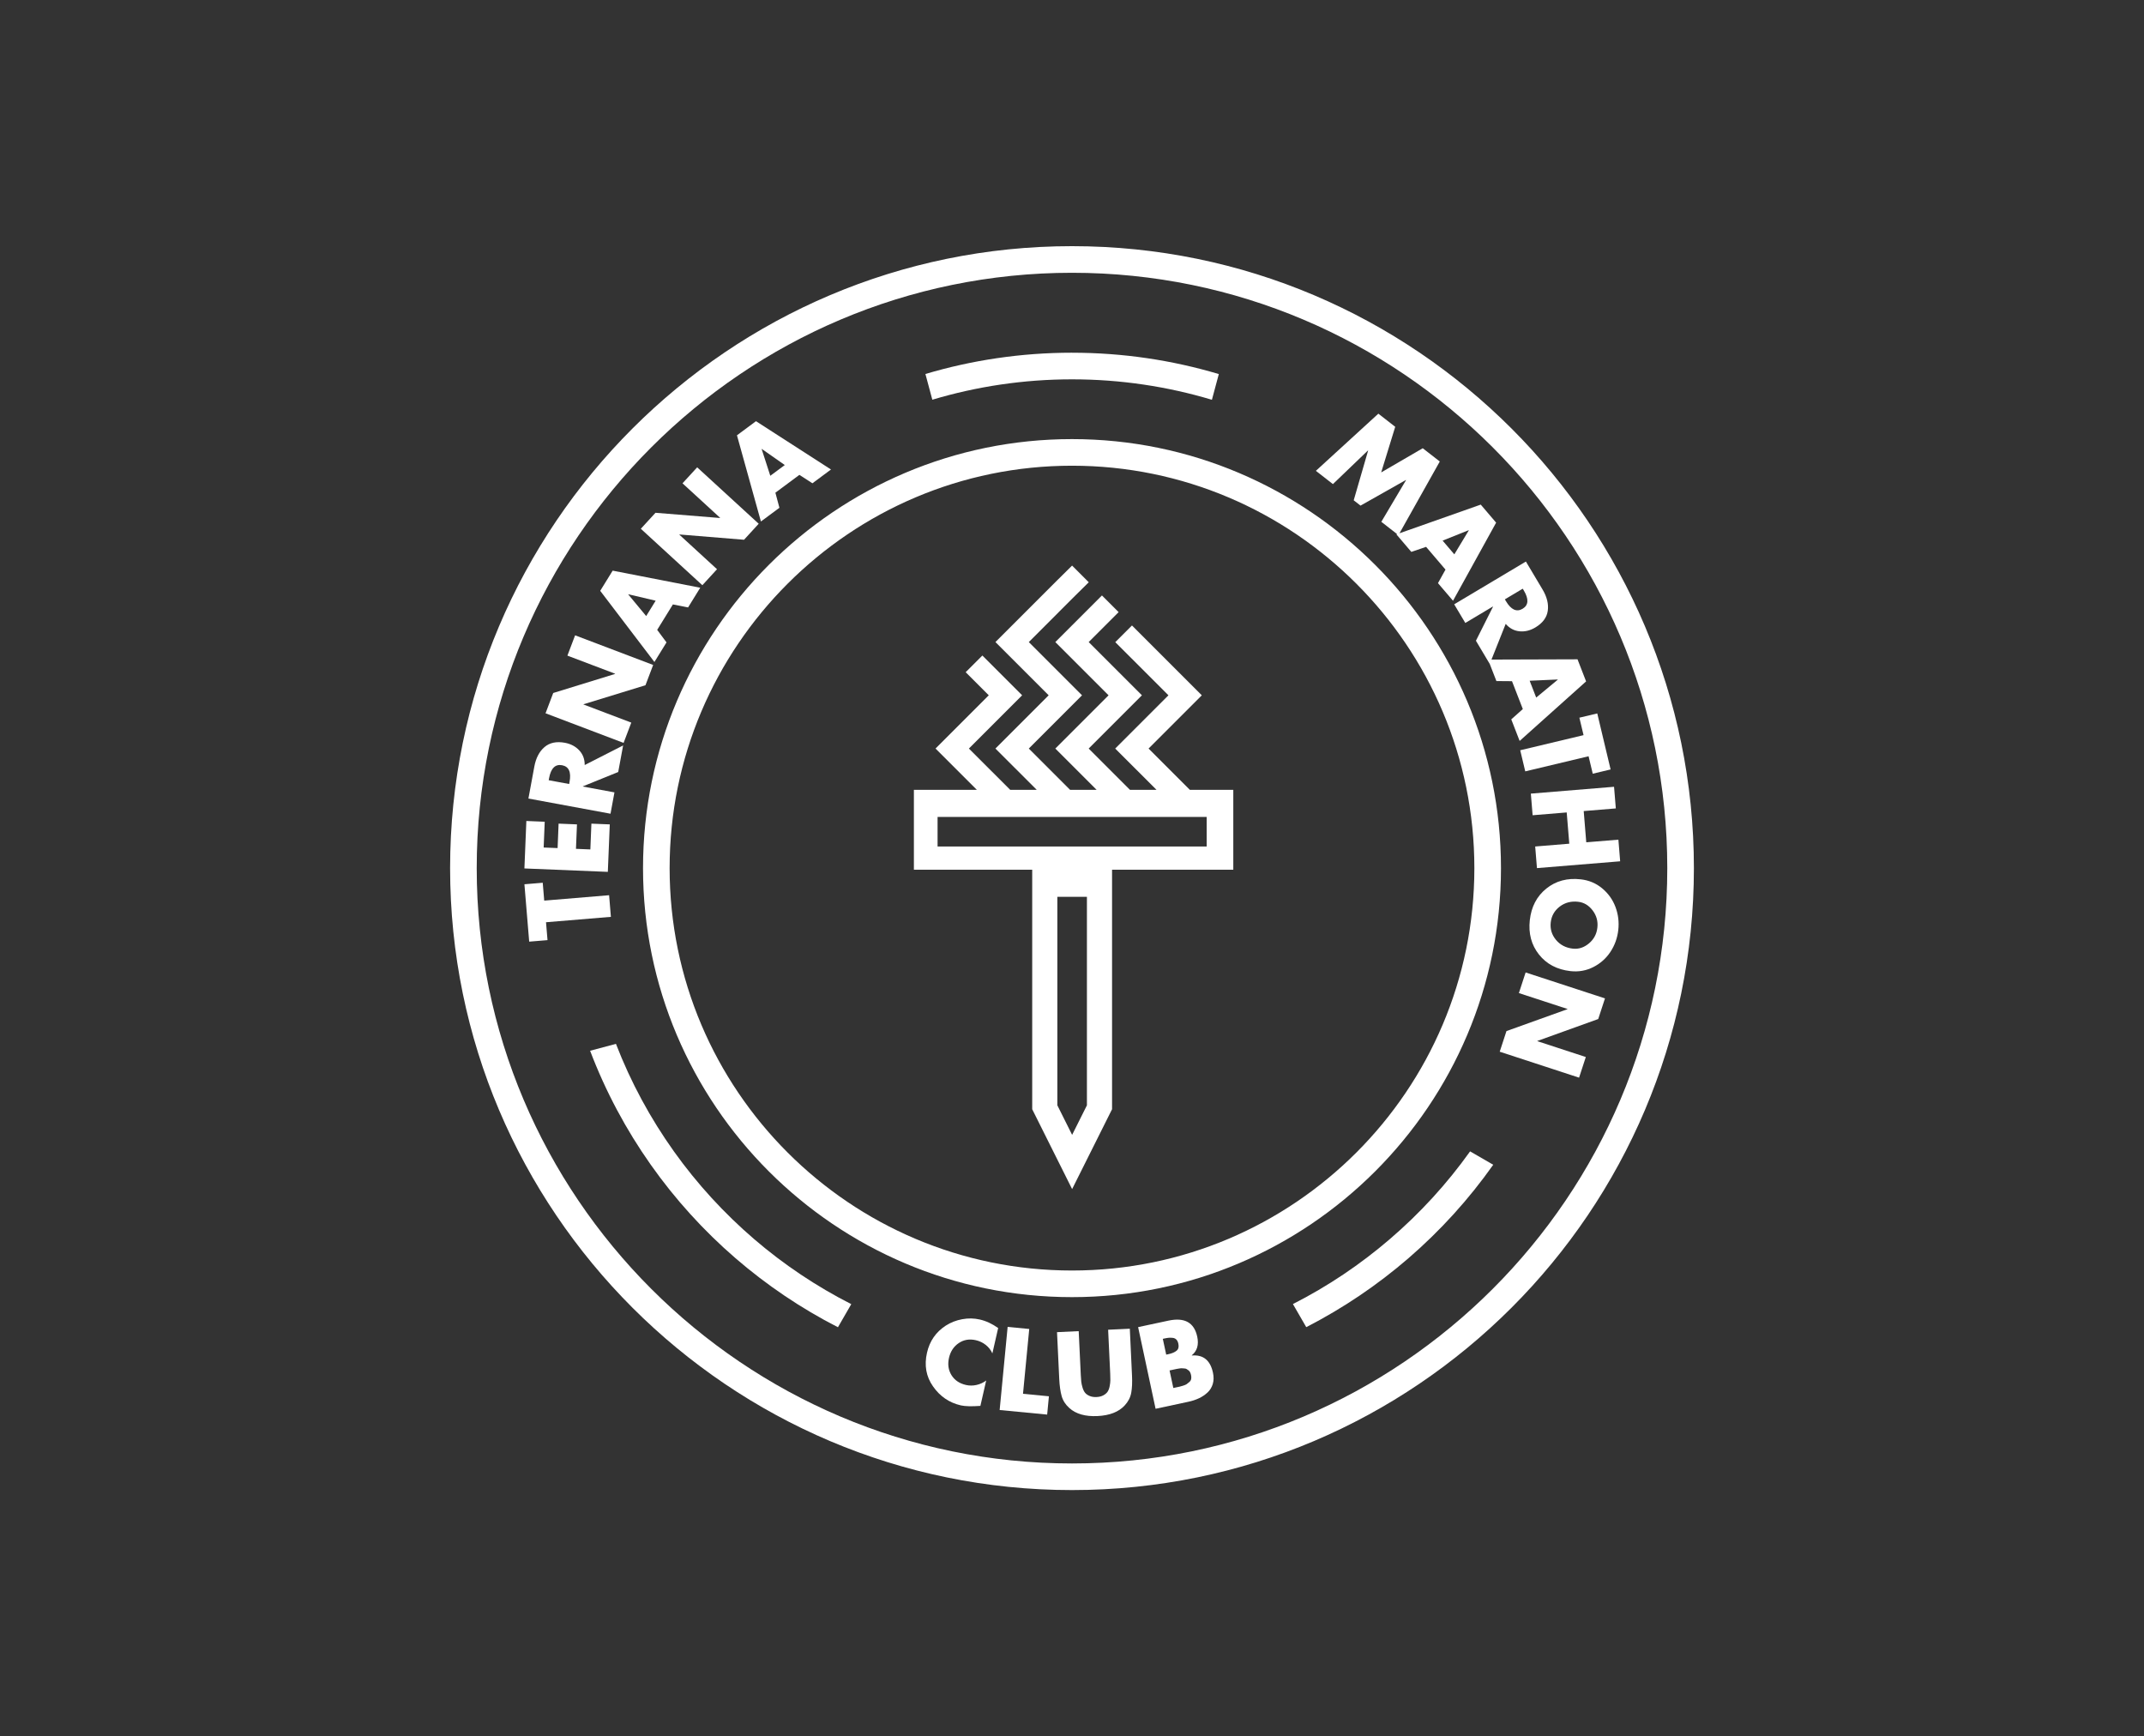 <?xml version="1.0" encoding="utf-8"?>
<!-- Generator: Adobe Illustrator 16.0.0, SVG Export Plug-In . SVG Version: 6.00 Build 0)  -->
<!DOCTYPE svg PUBLIC "-//W3C//DTD SVG 1.1//EN" "http://www.w3.org/Graphics/SVG/1.1/DTD/svg11.dtd">
<svg version="1.1" id="Livello_1" xmlns="http://www.w3.org/2000/svg" xmlns:xlink="http://www.w3.org/1999/xlink" x="0px" y="0px"
	 width="595.275px" height="482px" viewBox="0 0 595.275 482" enable-background="new 0 0 595.275 482" xml:space="preserve">
<rect x="0" y="0" width="595.275" height="482" fill="#333333" stroke="none"/>
<g>
	<path fill="#FFFFFF" d="M297.637,121.898c-65.676,0-119.103,53.431-119.103,119.107c0,65.672,53.427,119.095,119.103,119.095
		c65.673,0,119.106-53.423,119.106-119.095C416.743,175.329,363.31,121.898,297.637,121.898z M297.637,352.711
		c-61.599,0-111.717-50.11-111.717-111.706c0-61.6,50.118-111.718,111.717-111.718c61.603,0,111.716,50.118,111.716,111.718
		C409.353,302.601,359.239,352.711,297.637,352.711z"/>
	<polygon fill="#FFFFFF" points="169.114,248.523 151.101,250.021 150.688,245.059 145.602,245.482 146.928,261.411 
		152.016,260.991 151.599,256.025 169.614,254.529 	"/>
	<polygon fill="#FFFFFF" points="169.302,228.863 164.199,228.654 163.911,235.812 159.915,235.647 160.194,228.859 
		155.092,228.648 154.817,235.438 150.947,235.281 151.24,228.124 146.141,227.914 145.6,241.09 168.761,242.041 	"/>
	<path fill="#FFFFFF" d="M160.817,208.3c-1.027-1.093-2.355-1.795-3.988-2.098c-2.336-0.429-4.227-0.029-5.665,1.208
		c-1.435,1.233-2.372,3.041-2.812,5.42l-1.639,8.855l22.794,4.214l1.094-5.925l-8.766-1.619l0.012-0.061l9.798-3.972l1.364-7.375
		l-10.666,5.437C162.353,210.757,161.845,209.4,160.817,208.3z M158.133,217.077l-0.106,0.573l-5.684-1.051l0.105-0.574
		c0.51-2.742,1.708-3.938,3.602-3.587C157.945,212.789,158.638,214.332,158.133,217.077z"/>
	<polygon fill="#FFFFFF" points="162.016,195.508 179.211,190.23 181.347,184.599 159.677,176.373 157.538,182.008 170.793,187.033 
		170.767,187.093 153.601,192.383 151.467,198.015 173.137,206.241 175.275,200.605 161.996,195.566 	"/>
	<path fill="#FFFFFF" d="M185.054,178.337l-2.588-3.476l4.361-7.065l4.214,0.833l3.375-5.469l-24.311-4.742l-3.457,5.6
		l15.047,19.759L185.054,178.337z M174.442,165.032l0.031-0.053l7.57,1.781l-2.631,4.265L174.442,165.032z"/>
	<polygon fill="#FFFFFF" points="199.078,158.021 188.614,148.423 188.652,148.376 206.579,149.842 210.652,145.399 
		193.569,129.735 189.494,134.174 199.942,143.755 199.898,143.801 181.994,142.354 177.924,146.792 195.008,162.463 	"/>
	<path fill="#FFFFFF" d="M216.403,140.966l-1.118-4.189l6.666-4.949l3.613,2.338l5.157-3.827l-20.822-13.413l-5.285,3.922
		l6.653,23.925L216.403,140.966z M211.522,124.64l6.373,4.459l-4.025,2.983l-2.394-7.407L211.522,124.64z"/>
	<path fill="#FFFFFF" d="M379.808,125.055l0.045,0.037l-4,13.796l1.896,1.475l12.584-7.108l0.048,0.035l-6.86,11.567l4.383,3.415
		l-0.2,0.07l4.146,4.867l4.104-1.396l5.384,6.313l-2.086,3.761l4.174,4.888l11.971-21.682l-4.271-5.009l-22.56,7.957l11.187-19.924
		l-4.732-3.682l-11.539,6.713l3.899-12.662l-4.684-3.649l-17.345,15.871l4.729,3.684L379.808,125.055z M407.768,147.19l0.038,0.045
		l-4.017,6.659l-3.253-3.812L407.768,147.19z"/>
	<path fill="#FFFFFF" d="M406.839,172.94l7.657-4.569l0.033,0.055l-4.743,9.451l3.837,6.443v-0.006l1.85,4.756l4.33,0.035
		l3.005,7.738l-3.209,2.861l2.326,5.989l18.451-16.526l-2.382-6.135l-23.888,0.076l3.945-9.911c1.065,1.224,2.343,1.911,3.842,2.059
		c1.494,0.146,2.956-0.208,4.383-1.059c2.037-1.216,3.194-2.765,3.459-4.639c0.265-1.877-0.221-3.854-1.462-5.931l-4.609-7.735
		l-19.911,11.873L406.839,172.94z M432.482,188.634l0.024,0.058l-5.985,4.961l-1.816-4.67L432.482,188.634z M422.786,163.427
		l0.301,0.502c1.426,2.391,1.313,4.084-0.342,5.072c-1.655,0.986-3.197,0.284-4.624-2.11l-0.298-0.505L422.786,163.427z"/>
	<polygon fill="#FFFFFF" points="439.668,204.084 422.083,208.279 423.481,214.141 441.063,209.945 442.221,214.792 
		447.181,213.607 443.474,198.056 438.509,199.239 	"/>
	<polygon fill="#FFFFFF" points="425.528,226.322 434.992,225.543 435.706,234.219 426.24,234.996 426.729,240.997 449.832,239.105 
		449.342,233.1 440.421,233.831 439.712,225.161 448.627,224.427 448.136,218.42 425.035,220.318 	"/>
	<path fill="#FFFFFF" d="M444.828,246.605c-1.7-1.41-3.678-2.24-5.939-2.492c-3.729-0.421-6.911,0.435-9.553,2.562
		c-2.641,2.126-4.171,5.042-4.587,8.75c-0.414,3.705,0.428,6.889,2.533,9.549c2.103,2.657,5.018,4.198,8.746,4.619
		c2.257,0.252,4.374-0.119,6.339-1.113c1.971-0.999,3.559-2.406,4.764-4.23c1.205-1.826,1.932-3.846,2.182-6.064
		c0.248-2.22-0.012-4.355-0.782-6.4C447.759,249.736,446.526,248.013,444.828,246.605z M443.505,257.531
		c-0.197,1.771-0.977,3.23-2.348,4.377c-1.366,1.143-2.853,1.627-4.462,1.447c-1.954-0.217-3.52-1.036-4.688-2.443
		c-1.172-1.412-1.655-3.023-1.453-4.833c0.207-1.816,1.032-3.278,2.489-4.396c1.453-1.111,3.164-1.562,5.114-1.34
		c1.612,0.179,2.954,0.98,4.032,2.399C443.268,254.164,443.71,255.763,443.505,257.531z"/>
	<polygon fill="#FFFFFF" points="421.713,275.691 435.211,280.103 435.194,280.164 418.264,286.241 416.392,291.967 
		438.425,299.171 440.296,293.44 426.825,289.039 426.842,288.98 443.743,282.895 445.617,277.167 423.585,269.965 	"/>
	<path fill="#FFFFFF" d="M267.167,366.227c-1.667,0.301-3.192,0.894-4.571,1.778c-2.734,1.771-4.477,4.273-5.215,7.509
		c-0.804,3.517-0.248,6.645,1.674,9.372c1.93,2.773,4.506,4.529,7.72,5.264c1.182,0.27,2.99,0.316,5.428,0.139l1.609-7.044
		c-0.792,0.594-1.682,1.009-2.678,1.233c-0.998,0.222-1.979,0.226-2.938,0.006c-1.816-0.415-3.158-1.327-4.024-2.73
		c-0.866-1.407-1.097-3.012-0.684-4.812c0.407-1.779,1.305-3.137,2.697-4.08c1.393-0.945,2.978-1.212,4.756-0.806
		c1.022,0.232,1.937,0.668,2.744,1.305c0.812,0.639,1.425,1.426,1.843,2.362l1.609-7.044c-1.664-1.182-3.365-1.969-5.104-2.365
		C270.458,365.95,268.831,365.922,267.167,366.227z"/>
	<polygon fill="#FFFFFF" points="285.765,368.939 279.768,368.364 277.55,391.438 290.742,392.705 291.228,387.625 284.035,386.935 
			"/>
	<path fill="#FFFFFF" d="M313.689,368.867l-6.021,0.284l0.577,12.192c0.039,0.736,0.048,1.352,0.041,1.845
		c-0.005,0.493-0.074,1.048-0.197,1.671c-0.125,0.621-0.315,1.124-0.575,1.504c-0.26,0.382-0.649,0.711-1.169,0.994
		c-0.52,0.284-1.147,0.441-1.886,0.473c-0.736,0.039-1.381-0.063-1.92-0.292c-0.546-0.229-0.967-0.523-1.261-0.879
		c-0.296-0.357-0.529-0.836-0.712-1.442s-0.303-1.158-0.358-1.646c-0.051-0.49-0.094-1.105-0.13-1.843l-0.58-12.189l-6.019,0.282
		l0.618,13.022c0.092,1.886,0.315,3.458,0.669,4.724c0.358,1.265,1.07,2.375,2.144,3.33c1.821,1.637,4.421,2.377,7.799,2.217
		s5.896-1.143,7.556-2.944c0.975-1.048,1.581-2.223,1.819-3.517c0.235-1.292,0.308-2.881,0.216-4.768L313.689,368.867z"/>
	<path fill="#FFFFFF" d="M330.916,376.303l-0.013-0.061c1.482-1.201,1.985-2.922,1.506-5.164c-0.842-3.929-3.507-5.412-7.993-4.454
		l-8.42,1.802l4.85,22.669l9.079-1.943c1.102-0.234,2.095-0.561,2.98-0.984c0.885-0.417,1.672-0.949,2.362-1.59
		c0.692-0.641,1.174-1.43,1.46-2.373c0.276-0.938,0.299-1.982,0.051-3.119C336.044,377.638,334.089,376.039,330.916,376.303z
		 M323.793,376.062l-0.94-4.387l0.423-0.091c0.503-0.106,0.914-0.174,1.244-0.203c0.329-0.028,0.697-0.021,1.106,0.029
		c0.408,0.049,0.743,0.209,0.998,0.479c0.258,0.271,0.44,0.655,0.546,1.158c0.186,0.861,0.02,1.503-0.498,1.926
		c-0.52,0.427-1.256,0.743-2.218,0.949L323.793,376.062z M330.213,383.664c-0.276,0.238-0.517,0.43-0.727,0.581
		c-0.209,0.15-0.548,0.296-1.02,0.438s-0.794,0.234-0.965,0.273c-0.171,0.034-0.495,0.104-0.974,0.205l-0.756,0.163l-1.042-4.872
		l0.602-0.127c0.061-0.013,0.281-0.062,0.662-0.144c0.38-0.08,0.628-0.134,0.735-0.156c0.111-0.022,0.347-0.063,0.698-0.115
		c0.355-0.056,0.608-0.076,0.76-0.056c0.151,0.023,0.371,0.037,0.657,0.05c0.283,0.014,0.5,0.069,0.646,0.177
		c0.149,0.104,0.315,0.22,0.501,0.348c0.185,0.128,0.332,0.306,0.444,0.535c0.113,0.226,0.2,0.493,0.263,0.791
		c0.084,0.403,0.096,0.758,0.026,1.079C330.661,383.154,330.485,383.43,330.213,383.664z"/>
	<path fill="#FFFFFF" d="M297.637,68.337c-95.21,0-172.668,77.457-172.668,172.668c0,95.204,77.458,172.658,172.668,172.658
		c95.206,0,172.67-77.454,172.67-172.658C470.307,145.794,392.843,68.337,297.637,68.337z M297.637,406.273
		c-91.132,0-165.277-74.143-165.277-165.268c0-91.138,74.146-165.278,165.277-165.278c91.134,0,165.279,74.141,165.279,165.278
		C462.916,332.131,388.771,406.273,297.637,406.273z"/>
	<path fill="#FFFFFF" d="M297.637,105.308c0.014,0,0.023,0,0.035,0c13.486,0.002,26.513,1.993,38.812,5.675l1.918-7.138
		c-12.916-3.846-26.582-5.925-40.73-5.925c-0.012,0-0.021-0.005-0.035-0.005c-14.131,0-27.792,2.074-40.698,5.907l1.917,7.143
		C271.148,107.292,284.167,105.308,297.637,105.308z"/>
	<path fill="#FFFFFF" d="M330.956,219.271h-0.596l-11.463-11.464l14.78-14.782L314.29,173.64l-4.635,4.627l14.758,14.757
		l-14.78,14.782l11.471,11.464h-0.597h-6.176h-0.597l-11.465-11.464l14.78-14.782l-14.78-14.778l8.312-8.312l-4.631-4.631
		l-12.944,12.943l14.782,14.778l-14.782,14.782l11.468,11.464h-0.595h-6.178h-0.594l-11.463-11.464l14.775-14.782l-14.775-14.778
		l12.446-12.453l4.2-4.148l-4.631-4.631l-4.184,4.137l-17.099,17.095l14.78,14.778l-14.78,14.782l11.468,11.464h-0.595h-6.178
		h-0.594l-11.465-11.464l14.779-14.782l-11.044-11.041l-4.631,4.628l6.411,6.412l-14.78,14.782l11.471,11.464h-0.595h-16.885v22.173
		h32.849v66.496l11.082,22.17l11.088-22.17v-66.496h33.662v-22.173H330.956z M301.779,306.848l-4.107,8.206l-4.102-8.206v-57.877
		h8.209V306.848z M335.031,235.002h-74.716v-8.206h74.716V235.002z"/>
	<path fill="#FFFFFF" d="M385.848,344.021c-8.177,7.016-17.188,13.08-26.873,18l3.702,6.412
		c10.248-5.251,19.781-11.71,28.418-19.172c8.845-7.643,16.74-16.347,23.495-25.91l-6.423-3.714
		C401.741,328.65,394.238,336.832,385.848,344.021z"/>
	<path fill="#FFFFFF" d="M187.128,319.666c-6.551-9.18-11.99-19.207-16.113-29.885l-7.174,1.921
		c4.299,11.311,9.986,21.936,16.863,31.673c6.76,9.575,14.662,18.284,23.513,25.927c8.641,7.457,18.182,13.916,28.435,19.156
		l3.702-6.412c-9.689-4.922-18.713-10.979-26.897-17.989C201.073,336.866,193.562,328.679,187.128,319.666z"/>
</g>
</svg>
